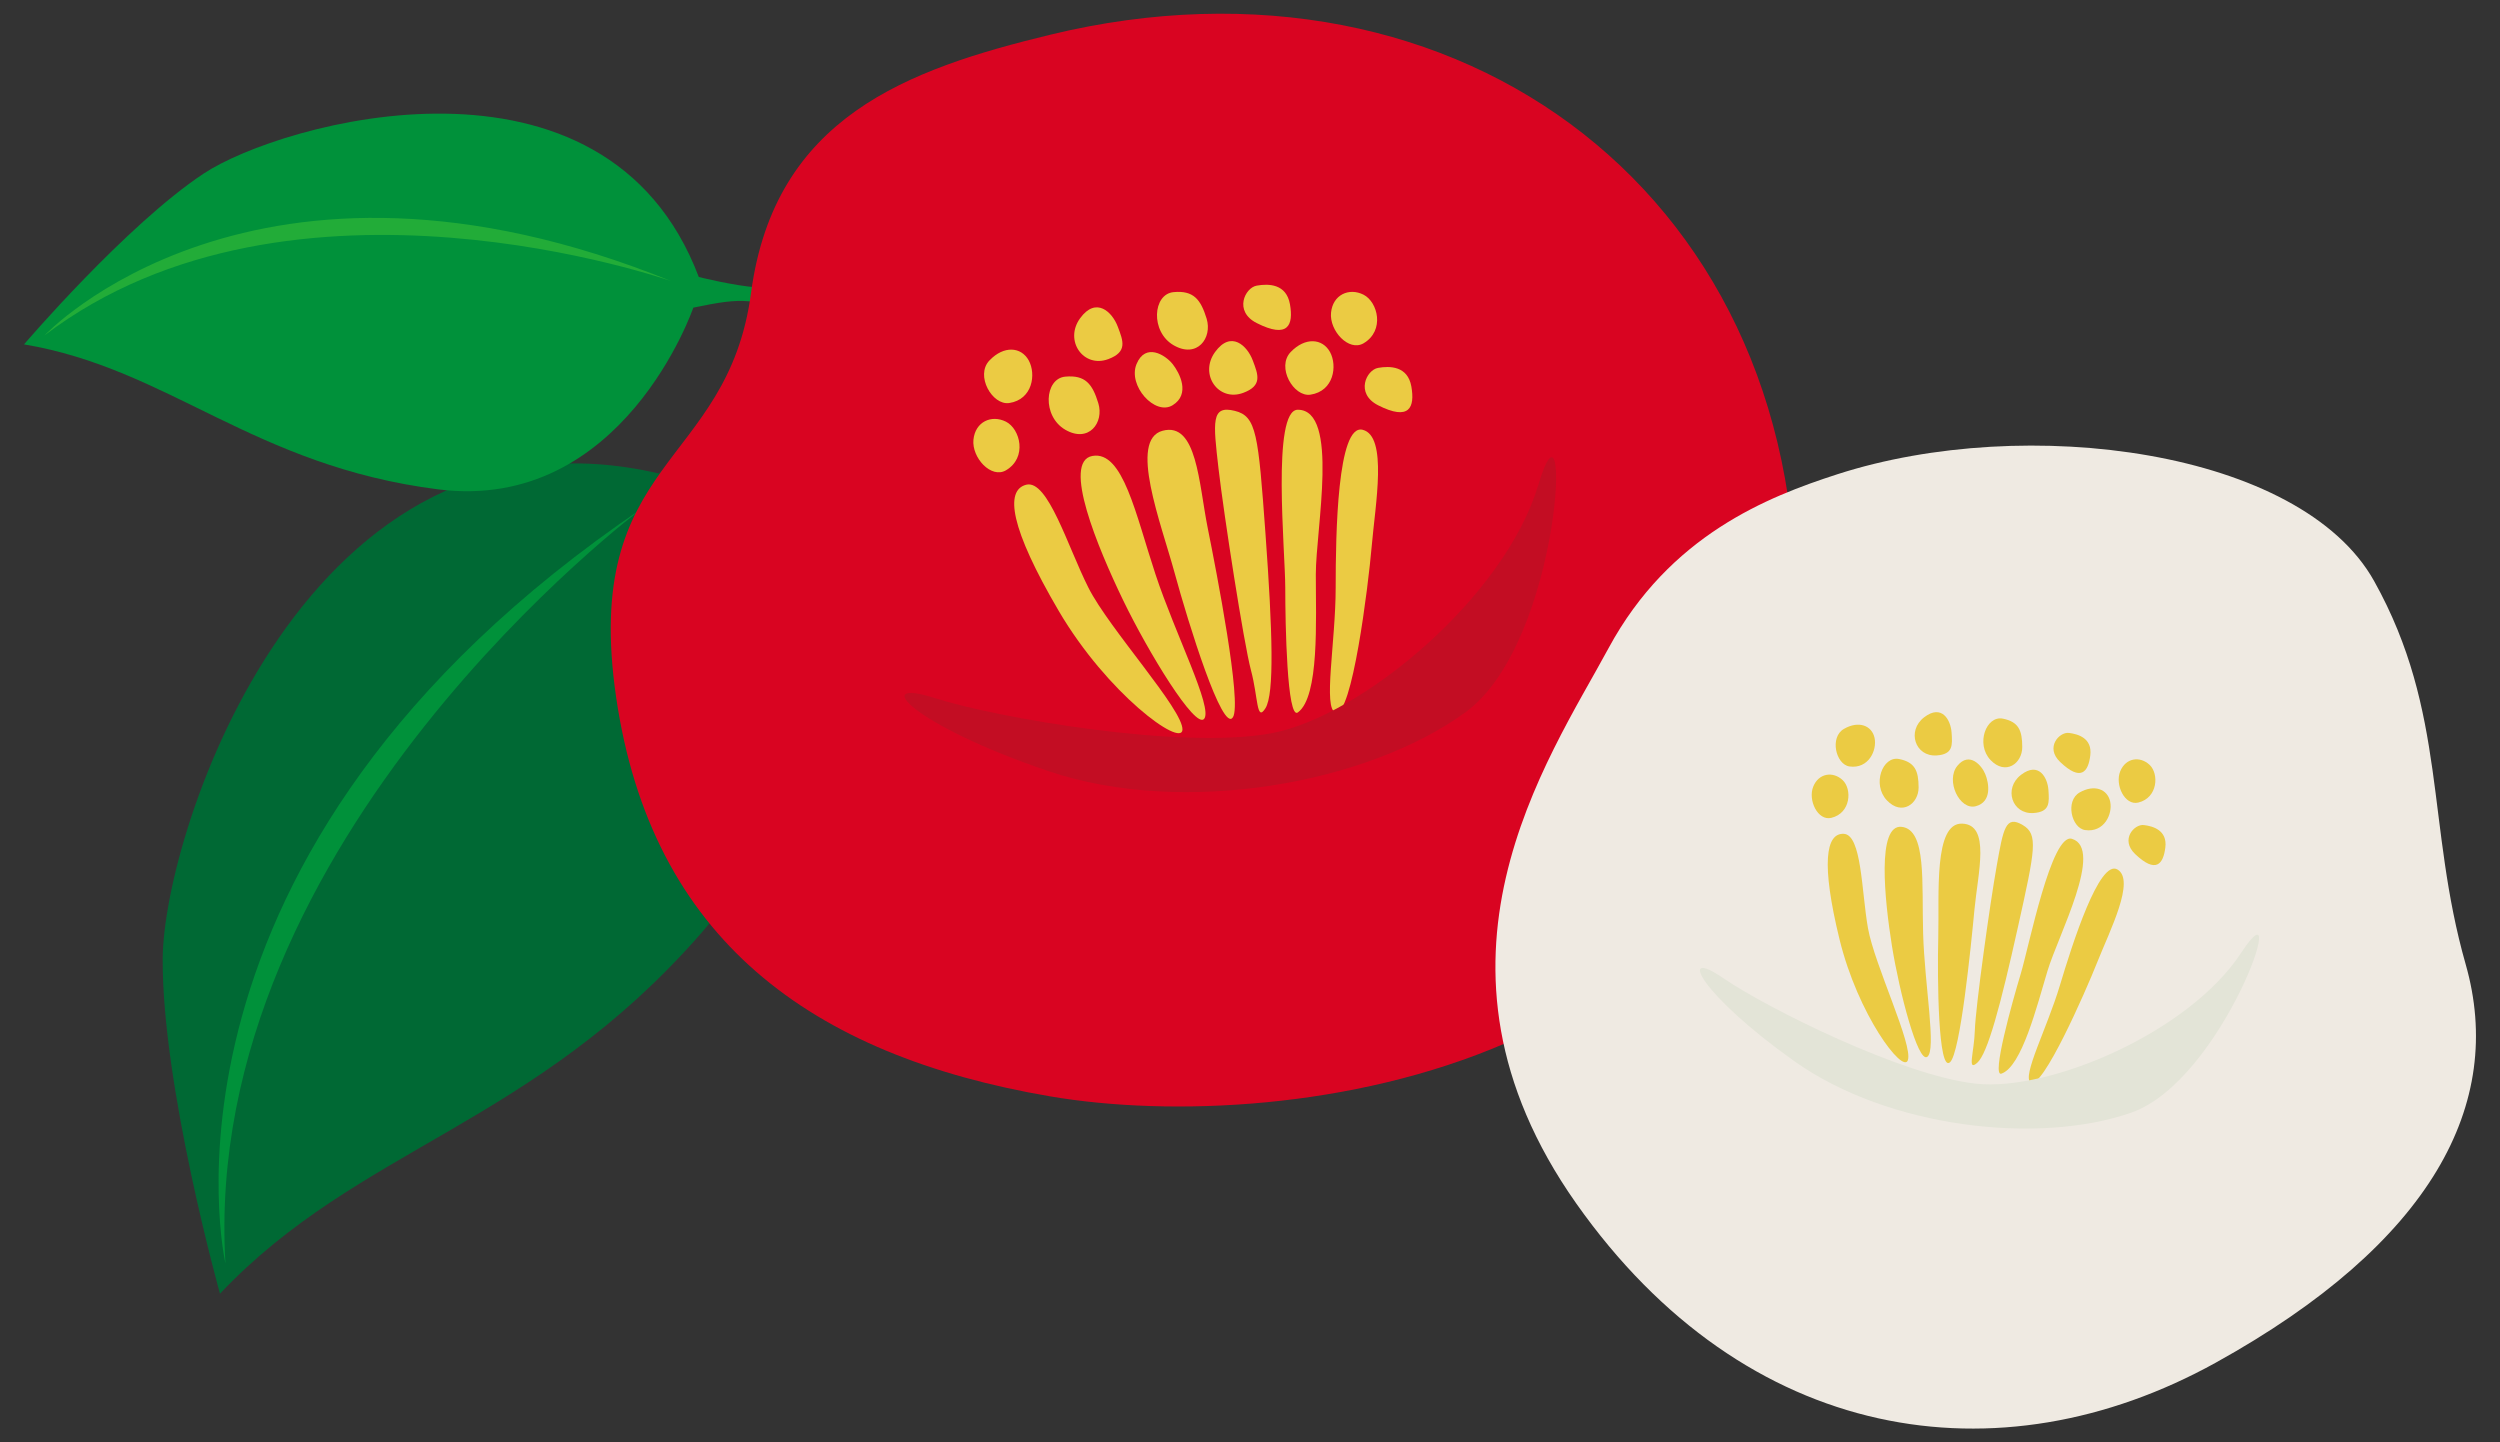 <?xml version="1.0" encoding="utf-8"?>
<!-- Generator: Adobe Illustrator 14.0.0, SVG Export Plug-In . SVG Version: 6.00 Build 43363)  -->
<!DOCTYPE svg PUBLIC "-//W3C//DTD SVG 1.1//EN" "http://www.w3.org/Graphics/SVG/1.1/DTD/svg11.dtd">
<svg version="1.1" id="レイヤー_1" xmlns="http://www.w3.org/2000/svg" xmlns:xlink="http://www.w3.org/1999/xlink" x="0px"
	 y="0px" width="104px" height="60px" viewBox="0 0 104 60" enable-background="new 0 0 104 60" xml:space="preserve">
<rect x="0" y="0" width="104" height="60" fill="#333333" stroke="none"/>
<g>
	<g>
		<path fill="#006934" d="M35.107,12.1c1.225,0.238,0.389,1.867-2.295,3.773c-2.686,1.906-3.001,2.297-4.124,5.061
			c0,0,7.489,9.852,0.492,17.873c-6.997,8.023-14.249,8.896-20.029,15.01c0,0-2.414-8.643-2.383-13.938
			c0.03-5.293,6-23.594,20.643-20.18c0,0,1.505-1.355,2.359-2.441c0.853-1.088,2.848-2.119,3.682-2.926
			C34.286,13.523,34.396,11.961,35.107,12.1z"/>
		<path fill="#00913A" d="M26.736,21.131c0,0-18.422,13.732-17.357,31.43C9.379,52.561,5.445,35.543,26.736,21.131z"/>
	</g>
	<g>
		<path fill="#00913A" d="M36.797,13.098c0.353,0.838-0.973,0.992-3.218,0.143c-2.245-0.852-2.607-0.885-4.737-0.443
			c0,0-2.922,8.535-10.621,7.559c-7.7-0.98-11.172-5.015-17.221-6.031c0,0,4.252-4.973,7.471-7.104
			c3.217-2.133,16.719-5.949,20.599,4.301c0,0,1.432,0.361,2.438,0.436c1.004,0.078,2.44,0.865,3.268,1.043
			C35.601,13.178,36.592,12.609,36.797,13.098z"/>
		<path fill="#22AC38" d="M27.928,11.697c0,0-15.794-5.576-26.076,2.256C1.852,13.953,10.559,4.66,27.928,11.697z"/>
	</g>
	<g>
		<path fill="#D90421" d="M43.688,1.445C37.761,2.884,32.22,4.861,31.244,12.181c-0.976,7.32-7.075,6.832-5.611,16.836
			c1.464,10.004,8.053,14.885,18.056,16.592c10.006,1.709,30.258-1.219,30.989-19.275C75.41,8.277,60.77-2.701,43.688,1.445z"/>
		<path fill="#EBCB43" d="M51.291,29.836c-0.428,0.686-1.854-3.898-2.425-5.996c-0.573-2.1-1.923-5.549-0.498-5.922
			c1.425-0.377,1.498,2.172,1.873,4.047C50.618,23.84,51.666,29.236,51.291,29.836z"/>
		<path fill="#EBCB43" d="M51.37,17.092c-0.993-0.248-0.903,0.449-0.68,2.398c0.227,1.951,1.051,7.271,1.351,8.396
			c0.301,1.125,0.225,2.176,0.602,1.576c0.373-0.602,0.299-3.15,0-7.273C52.342,18.066,52.275,17.316,51.37,17.092z"/>
		<path fill="#EBCB43" d="M50.092,29.904c-0.364,0.443-2.323-2.768-3.373-4.941c-1.049-2.172-2.55-5.771-1.274-5.996
			c1.274-0.227,1.798,2.43,2.624,4.926C48.893,26.389,50.467,29.449,50.092,29.904z"/>
		<path fill="#EBCB43" d="M53.991,29.637c-0.449,0.324-0.524-3.678-0.524-5.188c0-1.51-0.57-7.408,0.524-7.404
			c1.735,0.006,0.747,4.951,0.747,6.848C54.738,25.787,54.891,28.986,53.991,29.637z"/>
		<path fill="#EBCB43" d="M49.19,30.361c-0.044,0.737-3.122-1.5-5.147-4.947c-2.023-3.449-2.249-5.023-1.35-5.25
			c0.901-0.223,1.721,2.572,2.586,4.285C46.143,26.164,49.237,29.535,49.19,30.361z"/>
		<path fill="#EBCB43" d="M55.564,29.637c-0.537-0.139,0-2.928,0-5.188c0-2.26,0.074-6.832,1.123-6.57
			c1.051,0.264,0.525,3.113,0.377,4.836C56.915,24.438,56.24,29.811,55.564,29.637z"/>
		<path fill="#EBCB43" d="M41.846,19.566c-0.614,0.357-1.425-0.525-1.351-1.275c0.077-0.75,0.75-1.049,1.351-0.75
			C42.445,17.842,42.744,19.041,41.846,19.566z"/>
		<path fill="#EBCB43" d="M56.721,14.283c-0.615,0.355-1.425-0.527-1.35-1.275c0.074-0.75,0.751-1.051,1.35-0.75
			C57.32,12.559,57.621,13.756,56.721,14.283z"/>
		<path fill="#EBCB43" d="M44.319,15.668c-0.874,0.078-0.975,1.65,0,2.211c0.975,0.561,1.618-0.299,1.371-1.105
			C45.444,15.967,45.145,15.594,44.319,15.668z"/>
		<path fill="#EBCB43" d="M48.824,12.152c-0.873,0.078-0.975,1.65,0,2.211c0.976,0.561,1.617-0.299,1.372-1.107
			C49.949,12.451,49.648,12.076,48.824,12.152z"/>
		<path fill="#EBCB43" d="M48.779,16.859c-0.731,0.447-1.873-0.816-1.498-1.717c0.374-0.898,1.198-0.375,1.498,0
			C49.078,15.518,49.529,16.4,48.779,16.859z"/>
		<path fill="#EBCB43" d="M51.72,16.342c-1.035,0.387-1.845-0.77-1.174-1.697c0.671-0.926,1.346-0.25,1.569,0.348
			C52.342,15.592,52.523,16.043,51.72,16.342z"/>
		<path fill="#EBCB43" d="M46.106,14.939c-1.036,0.387-1.845-0.77-1.175-1.697c0.672-0.926,1.346-0.252,1.569,0.348
			C46.728,14.191,46.908,14.639,46.106,14.939z"/>
		<path fill="#EBCB43" d="M54.516,16.418c-0.705,0.107-1.425-1.145-0.824-1.773c0.6-0.627,1.322-0.572,1.637,0
			C55.641,15.219,55.488,16.271,54.516,16.418z"/>
		<path fill="#EBCB43" d="M41.985,16.766c-0.705,0.107-1.425-1.145-0.824-1.771c0.599-0.629,1.321-0.572,1.635,0
			C43.108,15.566,42.959,16.617,41.985,16.766z"/>
		<path fill="#EBCB43" d="M57.328,16.859c-0.961-0.49-0.485-1.471,0-1.555c0.486-0.086,1.234-0.084,1.385,0.777
			C58.863,16.941,58.641,17.525,57.328,16.859z"/>
		<path fill="#EBCB43" d="M52.277,13.438c-0.962-0.488-0.486-1.469,0-1.555c0.487-0.088,1.235-0.084,1.386,0.777
			C53.813,13.52,53.591,14.104,52.277,13.438z"/>
		<path fill="#C30D23" d="M38.877,29.037c2.596,0.83,10.271,2.166,14.02,1.465c3.746-0.703,9.709-5.658,11.104-10.35
			c1.396-4.691,1.018,6.529-3.044,9.484c-4.06,2.953-11.692,4.35-17.329,2.447C37.989,30.18,36.138,28.162,38.877,29.037z"/>
	</g>
	<g>
		<path fill="#EFEAE2" d="M76.434,19.729c-2.898,0.936-6.979,2.539-9.518,7.234c-2.536,4.695-8.408,13.068-1.35,23.092
			c7.06,10.023,17.592,11.621,26.601,6.637c9.007-4.985,12.056-10.787,10.405-16.578s-0.764-10.485-3.807-15.94
			C95.721,18.715,84.298,17.193,76.434,19.729z"/>
		<path fill="#EBCB43" d="M81.119,44.191c-0.492,0.432-0.53-3.455-0.487-5.217c0.046-1.763-0.198-4.754,0.993-4.711
			c1.191,0.039,0.658,2.034,0.512,3.577C81.991,39.381,81.549,43.814,81.119,44.191z"/>
		<path fill="#EBCB43" d="M84.146,34.322c-0.713-0.422-0.807,0.139-1.084,1.705c-0.279,1.561-0.881,5.885-0.908,6.828
			c-0.029,0.94-0.332,1.737,0.098,1.358c0.432-0.379,0.967-2.373,1.693-5.642C84.672,35.305,84.795,34.707,84.146,34.322z"/>
		<path fill="#EBCB43" d="M80.173,43.965c-0.387,0.262-1.159-2.688-1.469-4.619c-0.308-1.93-0.634-5.07,0.409-4.949
			c1.039,0.123,0.828,2.308,0.889,4.435C80.061,40.957,80.568,43.699,80.173,43.965z"/>
		<path fill="#EBCB43" d="M83.259,44.664c-0.423,0.148,0.448-2.975,0.802-4.146c0.351-1.17,1.281-5.881,2.131-5.623
			c1.344,0.41-0.572,4.019-1.014,5.488C84.734,41.854,84.109,44.371,83.259,44.664z"/>
		<path fill="#EBCB43" d="M79.365,44.109c-0.205,0.563-2.073-1.889-2.842-5.037c-0.768-3.146-0.573-4.42,0.177-4.385
			s0.737,2.395,1.008,3.926C77.979,40.143,79.596,43.48,79.365,44.109z"/>
		<path fill="#EBCB43" d="M84.48,45.031c-0.385-0.232,0.682-2.271,1.207-4.023s1.647-5.283,2.401-4.836
			c0.753,0.447-0.317,2.537-0.835,3.838C86.736,41.313,84.964,45.324,84.48,45.031z"/>
		<path fill="#EBCB43" d="M76.182,34.023c-0.562,0.135-0.981-0.738-0.75-1.303c0.23-0.564,0.825-0.64,1.223-0.267
			C77.049,32.826,77.002,33.826,76.182,34.023z"/>
		<path fill="#EBCB43" d="M88.952,33.387c-0.562,0.135-0.981-0.738-0.75-1.303c0.231-0.563,0.825-0.639,1.221-0.266
			C89.818,32.189,89.771,33.189,88.952,33.387z"/>
		<path fill="#EBCB43" d="M79.007,31.576c-0.694-0.143-1.14,1.055-0.514,1.717s1.325,0.143,1.321-0.539
			C79.811,32.07,79.665,31.709,79.007,31.576z"/>
		<path fill="#EBCB43" d="M83.322,29.896c-0.698-0.141-1.141,1.055-0.518,1.719c0.627,0.66,1.325,0.143,1.322-0.539
			C84.124,30.391,83.979,30.029,83.322,29.896z"/>
		<path fill="#EBCB43" d="M82.191,33.539c-0.674,0.176-1.266-1.07-0.764-1.682c0.5-0.611,1.018-0.012,1.162,0.35
			C82.736,32.566,82.88,33.357,82.191,33.539z"/>
		<path fill="#EBCB43" d="M84.592,33.822c-0.895,0.059-1.252-1.027-0.516-1.59c0.736-0.564,1.104,0.117,1.139,0.635
			C85.249,33.385,85.286,33.777,84.592,33.822z"/>
		<path fill="#EBCB43" d="M80.563,31.426c-0.894,0.061-1.252-1.025-0.517-1.588c0.737-0.564,1.104,0.117,1.14,0.635
			C81.221,30.99,81.258,31.381,80.563,31.426z"/>
		<path fill="#EBCB43" d="M86.742,34.531c-0.569-0.08-0.838-1.219-0.227-1.566c0.612-0.348,1.159-0.135,1.269,0.383
			C87.895,33.861,87.533,34.645,86.742,34.531z"/>
		<path fill="#EBCB43" d="M76.939,31.885c-0.57-0.082-0.838-1.221-0.226-1.566c0.61-0.35,1.158-0.137,1.269,0.378
			C78.092,31.215,77.73,31.996,76.939,31.885z"/>
		<path fill="#EBCB43" d="M88.822,35.529c-0.633-0.604-0.035-1.254,0.361-1.207s0.979,0.225,0.896,0.926
			C89.994,35.951,89.688,36.352,88.822,35.529z"/>
		<path fill="#EBCB43" d="M85.701,31.697c-0.633-0.602-0.035-1.252,0.361-1.208c0.396,0.047,0.979,0.225,0.895,0.928
			S86.564,32.521,85.701,31.697z"/>
		<path fill="#E3E4D7" d="M71.674,40.682c1.82,1.248,7.465,4.072,10.533,4.4c3.07,0.326,8.852-2.129,11.025-5.445
			c2.176-3.314-0.732,5.303-4.57,6.648c-3.838,1.345-10.085,0.652-14.014-2.137C70.717,41.359,69.751,39.365,71.674,40.682z"/>
	</g>
</g>
</svg>
